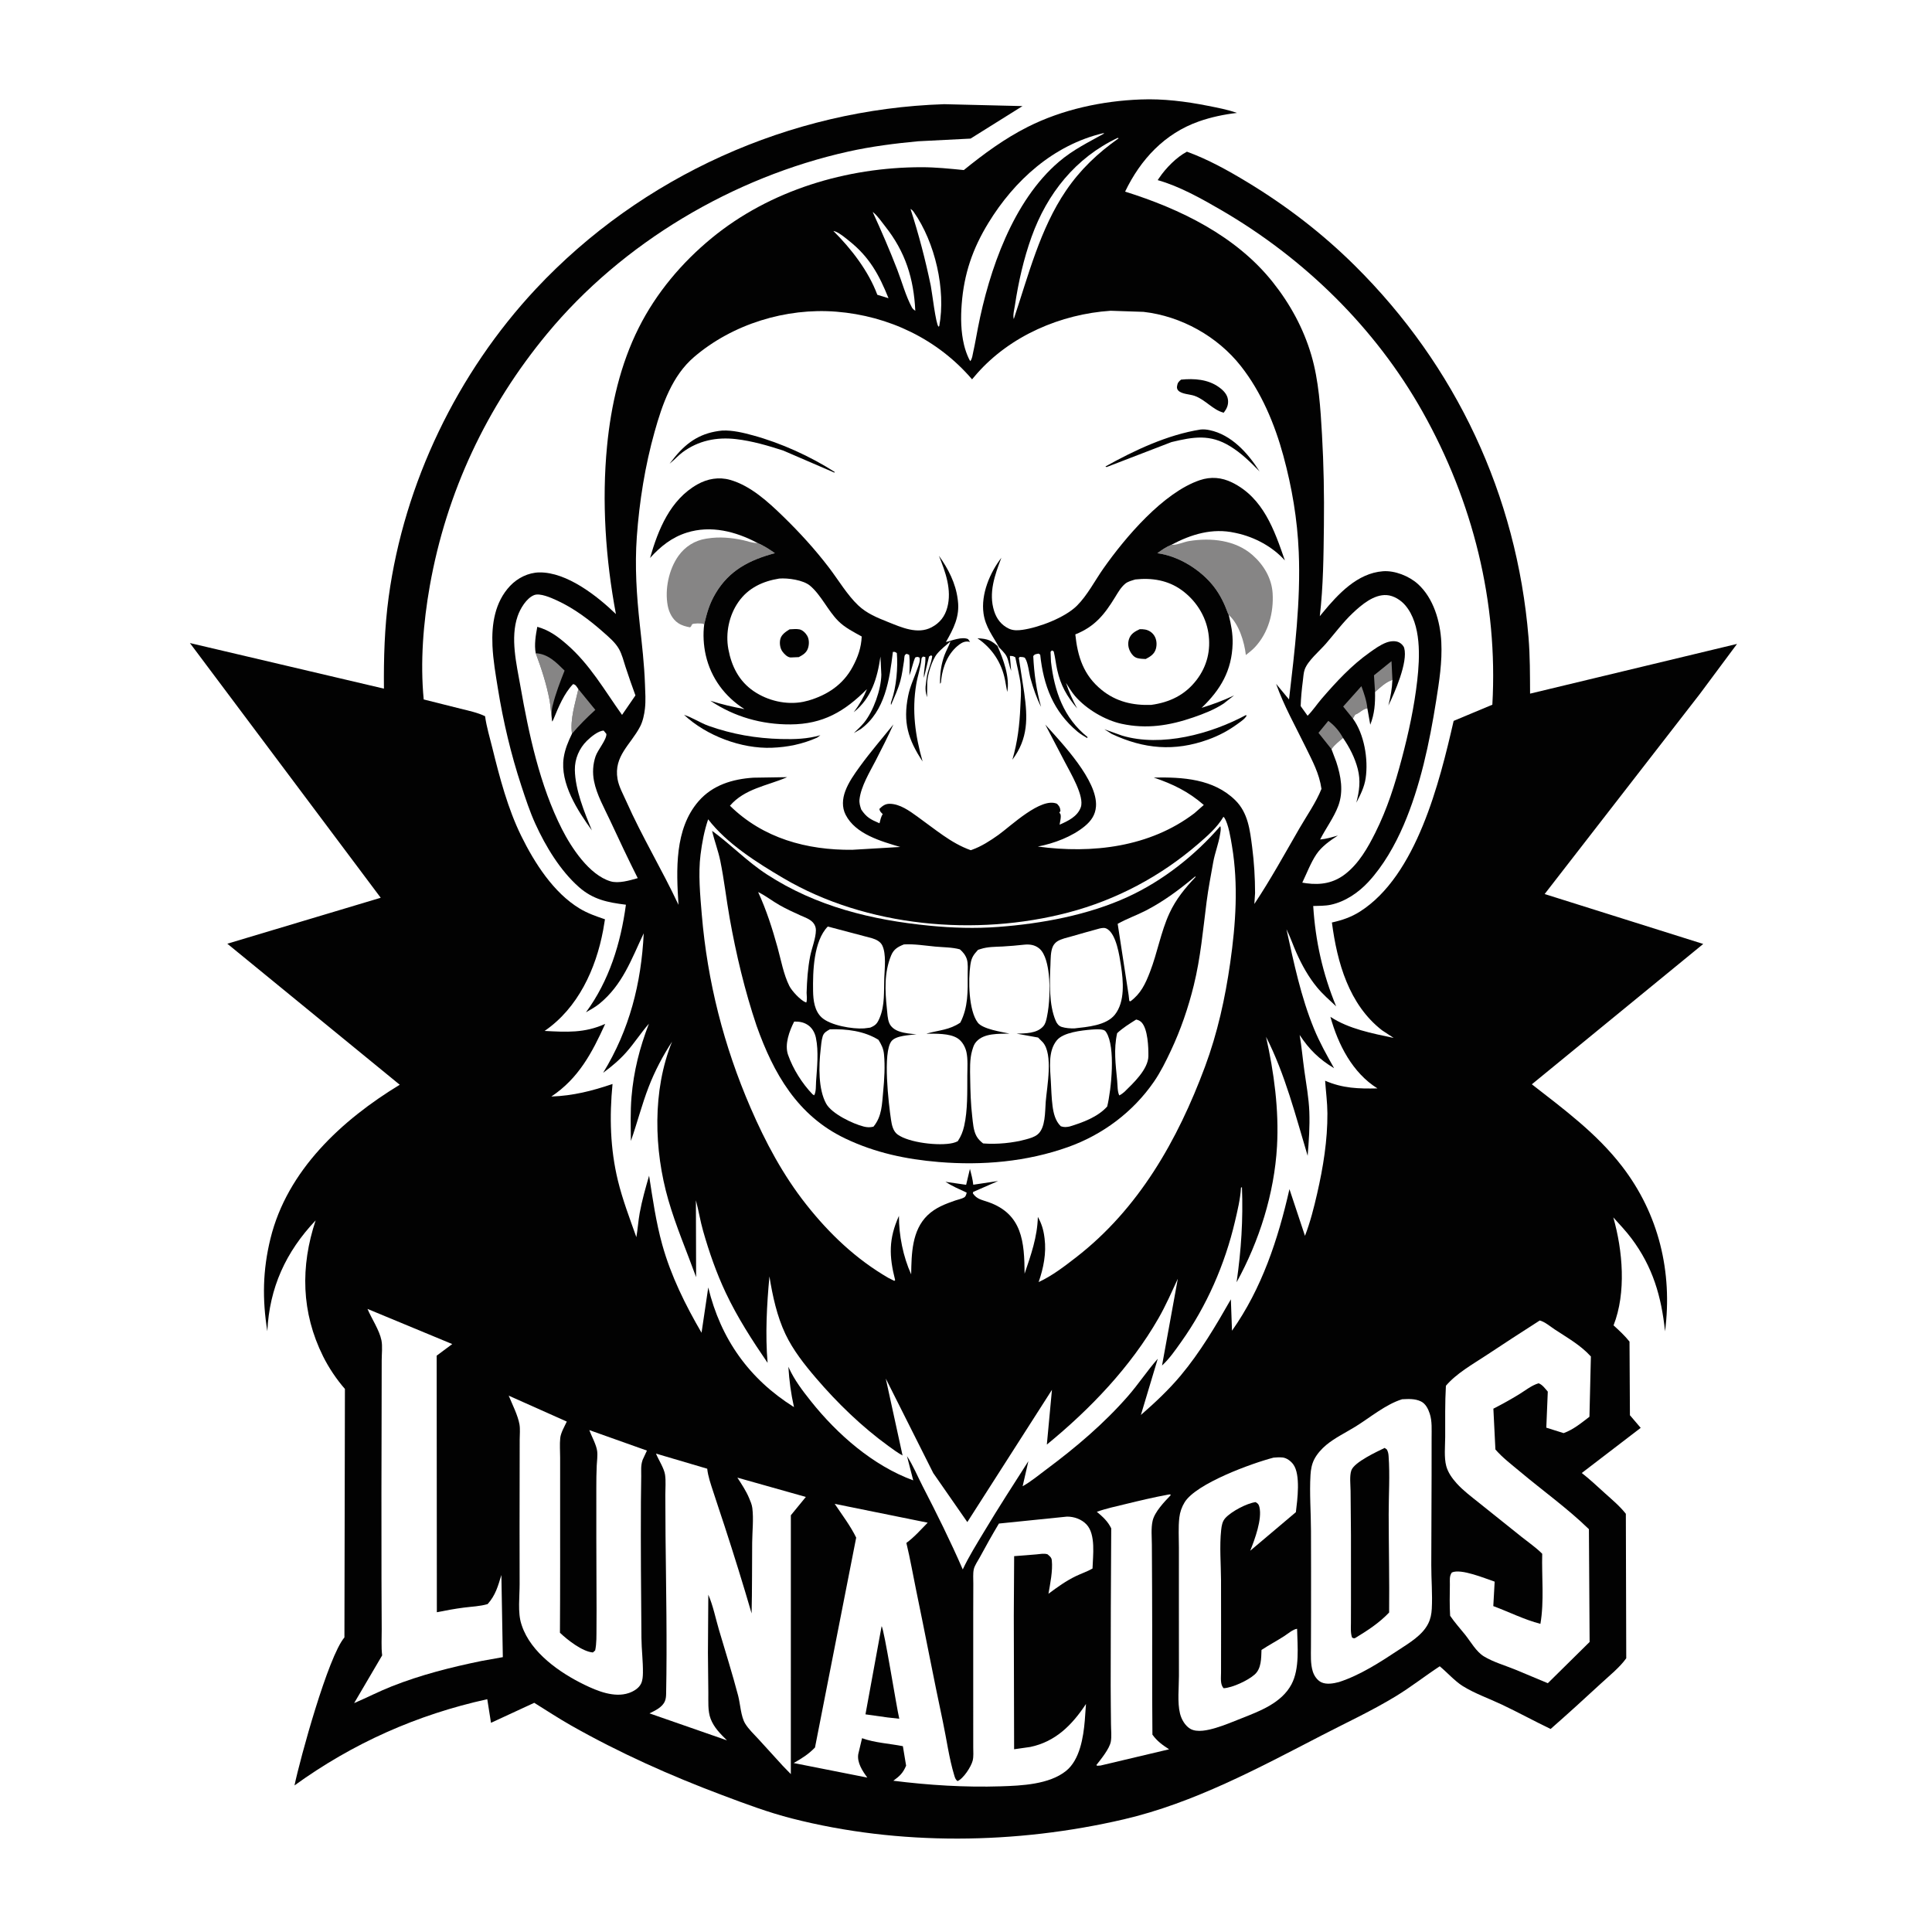 <svg version="1.1" xmlns="http://www.w3.org/2000/svg" style="display: block;" viewBox="0 0 2048 2048" width="1024" height="1024">
<path transform="translate(0,0)" fill="rgb(255,255,255)" d="M 0 0 L 2048 0 L 2048 2048 L 0 2048 L 0 0 z"/>
<path transform="translate(0,0)" fill="rgb(2,2,2)" d="M 1209.14 105.439 C 1232.86 104.497 1257.12 107.51 1280.33 112.141 C 1290.63 114.198 1301.29 116.151 1311.19 119.698 C 1297.71 121.249 1283.81 124.167 1270.97 128.674 C 1234.57 141.462 1209.05 168.978 1192.66 203.126 C 1251.01 221.39 1310.08 249.998 1349.02 298.866 C 1367.52 322.084 1381.73 348.033 1390.1 376.585 C 1397.99 403.49 1399.77 432.633 1401.36 460.5 C 1403.18 492.496 1403.79 524.454 1403.4 556.5 C 1403.02 588.745 1402.78 621.127 1399.04 653.19 L 1402.23 649.318 C 1418.45 629.706 1438.89 607.597 1465.96 605.551 C 1478.57 604.598 1493.68 610.645 1503 619.044 C 1519.65 634.051 1526.77 658.875 1527.85 680.646 C 1528.91 701.783 1525.64 722.259 1522.35 743.049 C 1515.36 787.113 1505.63 833.396 1487.98 874.5 C 1478.8 895.879 1466.41 917.719 1450.53 934.873 C 1440.02 946.234 1425.96 955.81 1410.67 959.076 C 1404.69 960.353 1398.16 960.204 1392.06 960.407 C 1394.42 997.673 1402.09 1032.13 1416.37 1066.76 C 1409.45 1060.29 1402.08 1053.87 1396.06 1046.56 C 1387.05 1035.62 1379.98 1022.85 1374.23 1009.93 C 1370.73 1002.06 1368.01 993.864 1364.2 986.12 L 1363.7 985.109 C 1371.6 1020.78 1378.93 1056.52 1392.88 1090.48 C 1398.86 1105.06 1406.49 1118.62 1414.19 1132.33 C 1398.43 1122.91 1387.7 1112.37 1377.67 1097.1 C 1379.82 1109.65 1380.91 1122.45 1382.68 1135.07 C 1384.7 1149.42 1387.39 1164 1387.94 1178.49 C 1388.53 1194.13 1387.45 1209.59 1386.16 1225.17 C 1373.45 1182.89 1362.26 1138.61 1342.05 1099.04 C 1350.52 1136.75 1355.87 1176.47 1353.68 1215.19 C 1350.85 1265.08 1334.89 1315.63 1310.84 1359.27 C 1315.74 1325.01 1317.83 1293.07 1316.52 1258.5 L 1315.5 1258.94 C 1314.83 1270.92 1311.8 1283.33 1309.07 1295 C 1298.48 1340.16 1279.18 1384.44 1252.21 1422.31 C 1245.87 1431.21 1239.87 1440.06 1231.8 1447.52 L 1248.54 1355.49 C 1241.99 1369.65 1235.8 1383.89 1228.03 1397.44 C 1198.4 1449.14 1155.52 1493.81 1109.7 1531.31 L 1115.11 1473.27 L 1025.4 1613.47 L 989.276 1561.49 L 938.961 1461.33 L 956.757 1542.87 C 951.571 1540.07 946.765 1536.46 942 1533.01 C 913.658 1512.48 887.678 1487.34 864.944 1460.75 C 852.78 1446.53 840.659 1431.19 832.596 1414.19 C 823.599 1395.23 818.945 1373.65 815.636 1353.04 C 812.843 1382.93 811.113 1414.74 813.687 1444.7 C 797.44 1420.94 781.745 1396.68 769.428 1370.59 C 759.412 1349.38 751.758 1327.42 745.335 1304.89 C 742.272 1294.14 740.573 1283.14 737.687 1272.36 L 737.914 1353.84 C 728.038 1326.6 716.462 1299.8 708.433 1271.93 C 693.122 1218.79 691.446 1155.92 712.423 1104.18 C 702.532 1119.41 694.139 1135.31 687.588 1152.27 C 680.353 1170.99 675.424 1190.53 668.777 1209.46 C 668.592 1194.02 668.139 1178.08 669.435 1162.71 C 671.736 1135.4 678.061 1110.61 687.881 1085.15 C 679.347 1094.89 672.398 1105.85 663.832 1115.5 C 656.443 1123.82 648.268 1130.61 639.344 1137.22 C 667.33 1091.51 679.767 1042.48 682.386 989.321 C 669.144 1017.17 659.965 1044.04 635.16 1064.19 C 630.911 1067.64 625.844 1070.34 621.131 1073.1 C 645.783 1039.57 657.979 999.943 663.497 959.034 C 644.16 956.636 628.763 953.62 613.71 940.357 C 593.942 922.94 578.398 897.204 567.561 873.419 C 561.632 860.407 557.136 846.662 552.671 833.093 C 541.637 799.559 533.419 764.793 527.801 729.956 C 525.378 714.934 522.715 699.721 522.027 684.5 C 521.002 661.812 524.498 638.284 540.696 621.094 C 548.654 612.649 560.143 606.928 571.788 606.785 C 600.933 606.428 633.145 631.842 652.908 650.934 C 641.951 592.853 637.785 531.448 643.525 472.549 C 647.719 429.523 657.612 386.267 677.101 347.446 C 695.635 310.528 722.748 278.38 754.544 252.265 C 816.25 201.581 897.675 177.253 976.868 177.25 C 991.862 177.249 1006.77 178.807 1021.68 180.273 C 1042.98 163.012 1064.92 146.871 1089.5 134.489 C 1126.17 116.015 1168.31 106.984 1209.14 105.439 z"/>
<path transform="translate(0,0)" fill="rgb(134,133,133)" d="M 1475.05 700.844 L 1476.02 720.69 C 1469.08 722.862 1462.99 728.781 1457.6 733.501 L 1456.47 715.868 L 1475.05 700.844 z"/>
<path transform="translate(0,0)" fill="rgb(134,133,133)" d="M 1408.07 764.131 L 1409.06 764.913 C 1415.15 769.637 1420 775.421 1423.66 782.226 C 1419.32 785.899 1414.68 789.414 1411.42 794.125 L 1397.65 776.858 L 1408.07 764.131 z"/>
<path transform="translate(0,0)" fill="rgb(134,133,133)" d="M 1423.82 748.966 L 1443.13 727.373 C 1445.95 734.996 1448.67 742.795 1449.47 750.921 C 1444.73 751.192 1441.15 756.038 1436.5 757.534 L 1434.09 761.686 L 1423.82 748.966 z"/>
<path transform="translate(0,0)" fill="rgb(134,133,133)" d="M 613.096 730.466 L 631.083 752.516 C 622.122 760.607 614.151 768.637 606.307 777.812 C 604.184 762.019 609.764 745.77 613.096 730.466 z"/>
<path transform="translate(0,0)" fill="rgb(255,255,255)" d="M 883.388 244.807 C 884.682 245.11 884.724 245.072 886.161 245.691 C 891.01 247.78 896.14 252.196 900.28 255.5 C 921.639 272.548 931.873 291.281 941.853 316.113 L 929.993 312.477 C 920.632 287.269 902.267 263.582 883.388 244.807 z"/>
<path transform="translate(0,0)" fill="rgb(134,133,133)" d="M 567.899 692.456 C 580.985 693.183 589.506 702.03 598.48 710.861 C 593.752 722.885 589.066 734.945 585.95 747.5 L 585.639 748.62 C 584.566 752.617 584.888 757.089 584.898 761.203 C 583.855 754.969 583.776 748.675 582.587 742.391 C 579.309 725.057 574.047 708.933 567.899 692.456 z"/>
<path transform="translate(0,0)" fill="rgb(255,255,255)" d="M 925.115 224.75 L 925.924 225.286 C 930.565 229.215 934.555 235.178 938.346 239.966 C 959.791 267.05 968.631 295.292 970.252 329.499 C 968.757 328.413 967.517 327.494 966.622 325.832 C 960.154 313.819 956.11 298.739 951.175 285.973 C 943.142 265.192 934.385 245.01 925.115 224.75 z"/>
<path transform="translate(0,0)" fill="rgb(255,255,255)" d="M 965.182 221.483 C 966.75 222.389 967.652 223.335 968.673 224.792 C 991.248 257.03 1002.83 307.026 995.652 345.687 L 994.881 346.286 C 991.896 343.436 988.009 309.316 986.67 302.875 C 980.9 275.114 973.927 248.443 965.182 221.483 z"/>
<path transform="translate(0,0)" fill="rgb(255,255,255)" d="M 1184.86 146.111 L 1185.77 146.634 C 1163.68 162.277 1145.25 179.639 1129.95 202.163 C 1102.45 242.646 1090.06 292.139 1074.74 337.924 L 1074.56 337.945 C 1073.56 333.904 1075.27 327.503 1075.91 323.312 C 1079.63 298.83 1085.13 274.386 1093.52 251.043 C 1110.02 205.153 1140.13 167.267 1184.86 146.111 z"/>
<path transform="translate(0,0)" fill="rgb(255,255,255)" d="M 1169.25 141.222 L 1170.65 141.395 C 1153.52 151.002 1137.72 158.505 1122.5 171.49 C 1073.81 213.037 1048.57 286.333 1036.66 347.5 C 1034.99 356.088 1033.54 364.714 1031.63 373.256 C 1030.96 376.289 1030.6 380.459 1028.5 382.848 L 1027.01 380.152 C 1024.84 375.6 1023.13 370.602 1021.94 365.695 C 1018.55 351.668 1018.33 336.716 1019.44 322.375 C 1021.92 290.204 1030.93 263.768 1047.79 236.217 C 1075.42 191.088 1116.67 153.795 1169.25 141.222 z"/>
<path transform="translate(0,0)" fill="rgb(255,255,255)" d="M 676.027 930.865 C 667.54 933.285 655.692 936.821 647.059 934.206 C 624.495 927.373 605.675 898.586 595.619 878.752 C 572.217 832.595 560.586 778.173 551.678 727.5 C 547.562 704.089 540.713 676.286 548.738 653.094 C 551.472 645.192 558.04 634.057 566.219 630.827 C 572.415 628.38 584.272 633.697 590.192 636.41 C 608.495 644.799 624.949 657.195 639.949 670.492 C 645.773 675.654 652.268 681.113 656.146 687.972 C 659.367 693.667 661.043 700.683 663.065 706.876 C 666.388 717.05 669.905 727.113 673.59 737.162 L 659.391 757.814 C 640.617 731.515 625.431 704.397 600.64 682.882 C 590.884 674.414 582.096 668.018 569.552 664.441 C 567.882 673.28 566.177 683.554 567.899 692.456 C 574.047 708.933 579.309 725.057 582.587 742.391 C 583.776 748.675 583.855 754.969 584.898 761.203 L 585.258 764.926 C 586.402 763.21 586.15 763.791 586.808 762.195 C 591.941 749.747 597.953 734.942 607.5 725.193 C 610.491 725.68 611.334 728.109 613.096 730.466 C 609.764 745.77 604.184 762.019 606.307 777.812 C 602.313 786.057 598.897 794.152 597.531 803.271 C 593.492 830.243 612.247 859.379 627.43 880.228 C 619.469 861.051 609.696 837.141 609.377 816.102 C 609.201 804.498 613.932 793.353 622.151 785.25 C 626.164 781.294 634.362 774.5 639.933 774.5 L 642.789 778 C 643.185 783.997 633.688 794.826 631.347 801.706 C 628.439 810.255 627.95 819.191 629.7 828.063 C 632.55 842.505 640.53 856.466 646.735 869.769 C 656.297 890.271 665.844 910.659 676.027 930.865 z"/>
<path transform="translate(0,0)" fill="rgb(255,255,255)" d="M 1378.76 748.48 C 1379.06 739.379 1379.93 730.455 1381.11 721.435 C 1381.61 717.629 1381.77 713.109 1383.1 709.5 C 1386.53 700.218 1398.85 690.01 1405.5 682.34 C 1414.86 671.549 1423.54 659.725 1433.94 649.907 C 1443.26 641.111 1456.31 629.98 1469.91 630.831 C 1477.4 631.3 1485 636.142 1489.75 641.763 C 1506.84 662.014 1505.1 696.768 1502.34 721.321 C 1499.22 749.073 1493.1 777.307 1485.93 804.268 C 1478.59 831.829 1470.68 857.09 1457.93 882.639 C 1449.96 898.601 1440.55 915.141 1426.29 926.313 C 1413.82 936.082 1400.38 938.343 1384.87 936.323 L 1380.47 935.629 C 1385.1 926.019 1389.49 914.398 1395.43 905.582 C 1401.03 897.26 1409.95 891.022 1418.24 885.674 C 1412 887.443 1405.89 889.357 1399.4 889.899 C 1405.35 878.133 1414.06 866.54 1418.62 854.275 C 1424.38 838.806 1421.45 822.731 1416.48 807.536 L 1411.42 794.125 C 1414.68 789.414 1419.32 785.899 1423.66 782.226 C 1430.51 792.135 1436.26 803.323 1439.25 815 C 1442.49 827.607 1440.96 838.416 1437.77 850.866 C 1442.16 842.463 1446.29 834.31 1447.67 824.81 C 1450.6 804.808 1446.16 778.135 1434.09 761.686 L 1436.5 757.534 C 1441.15 756.038 1444.73 751.192 1449.47 750.921 L 1452.53 768.243 C 1457.11 756.824 1457.85 745.688 1457.6 733.501 C 1462.99 728.781 1469.08 722.862 1476.02 720.69 C 1475.64 730.007 1474.02 738.859 1471.74 747.886 C 1478.29 734.575 1492.7 701.806 1488.51 686.904 C 1487.82 684.47 1485.35 682.114 1483.13 680.978 C 1479.12 678.92 1473.6 679.623 1469.54 681.145 C 1463.1 683.562 1457.3 687.844 1451.72 691.795 C 1432.53 705.399 1416.52 722.73 1401.2 740.459 C 1396.03 746.431 1391.7 753.158 1386.1 758.72 L 1378.76 748.48 z"/>
<path transform="translate(0,0)" fill="rgb(255,255,255)" d="M 1296.9 865.827 L 1297.87 866.832 C 1302.33 873.756 1304.6 888.739 1305.97 896.915 C 1312.83 937.836 1309.93 979.642 1304.09 1020.5 C 1298.7 1058.25 1290.64 1094.97 1277.33 1130.77 C 1248.43 1208.49 1207.09 1281.45 1140.53 1332.96 C 1128.26 1342.46 1115.17 1352.53 1101 1359.05 C 1106.09 1344.52 1109.32 1328.33 1107.3 1312.87 L 1107.05 1311 C 1106.07 1303.42 1103.96 1296.64 1100.17 1289.97 C 1099.64 1311.19 1092.87 1330.28 1086.12 1350.15 C 1085.88 1316.64 1083.82 1286.92 1047.59 1274.23 C 1040.88 1271.87 1035.42 1271.26 1031.27 1265 L 1031.6 1263.5 L 1058.1 1251.91 L 1031.7 1255.86 C 1031.1 1250.13 1029.58 1244.63 1028.17 1239.05 L 1024.14 1255.94 L 1002.21 1252.76 C 1009.36 1257.39 1016.99 1260.66 1024.7 1264.22 C 1024.35 1266.02 1023.81 1268.21 1022.11 1269.28 C 1019.85 1270.7 1015.4 1271.62 1012.78 1272.52 C 1002.08 1276.2 991.678 1280.16 983.364 1288.13 C 966.524 1304.28 966.239 1329.27 965.879 1350.9 C 957.343 1332.04 952.835 1309.46 952.911 1288.87 C 941.937 1313.28 942.346 1331.39 948.893 1357 L 948 1357.78 L 941.563 1354.54 C 907.328 1334.66 879.221 1307.9 854.756 1276.96 C 829.989 1245.63 811.459 1210.87 795.631 1174.31 C 767.318 1108.91 749.879 1040.54 743.927 969.55 C 742.218 949.163 740.029 926.265 742.609 905.894 C 744.237 893.037 746.514 880.787 750.673 868.485 C 770.515 894.354 802.624 914.542 830.5 930.951 C 918.505 982.756 1034.57 992.994 1132.46 967.29 C 1183.48 953.894 1230.35 928.95 1270.22 894.483 C 1279.88 886.137 1290.44 876.951 1296.9 865.827 z"/>
<path transform="translate(0,0)" fill="rgb(2,2,2)" d="M 1293.56 875.748 C 1294.52 878.395 1293.78 881.405 1293.37 884.133 C 1291.81 894.384 1287.86 903.864 1286.06 914 C 1283.57 927.994 1280.83 942.064 1279.02 956.156 C 1275.22 985.821 1272.67 1015.21 1265.49 1044.37 C 1259.61 1068.28 1251.64 1091.5 1241.16 1113.8 C 1235.86 1125.05 1230.27 1136.44 1223.19 1146.69 C 1201.05 1178.8 1168.85 1202.86 1132.16 1215.93 C 1088.37 1231.53 1041.33 1235.62 995.216 1231.79 C 960.378 1228.89 927.789 1222.02 896.018 1206.87 C 845.435 1182.75 819.974 1138.04 801.958 1087.23 C 789.582 1050.56 780.227 1011.24 773.456 973.131 C 769.883 953.021 767.641 932.624 763.559 912.621 C 761.339 901.745 757.312 891.521 754.858 880.715 C 774.881 895.329 791.923 913.261 812.94 926.925 C 865.194 960.899 924.273 975.33 985.5 981.294 C 1009.75 983.656 1033.72 984.385 1058.05 982.576 C 1104.05 979.158 1153.46 970.057 1195.52 950.732 C 1232.74 933.636 1266.91 906.65 1293.56 875.748 z"/>
<path transform="translate(0,0)" fill="rgb(255,255,255)" d="M 841.853 1082.91 C 847.083 1082.84 851.375 1083.41 855.897 1086.23 C 860.793 1089.29 863.71 1094.5 864.884 1100.04 C 867.976 1114.64 866.084 1131.68 865.067 1146.49 C 864.776 1150.73 865.254 1157.5 863 1161.08 L 861.305 1159.97 C 850.288 1148.53 840.648 1133.21 835.372 1118.19 C 831.479 1107.12 836.759 1092.89 841.853 1082.91 z"/>
<path transform="translate(0,0)" fill="rgb(255,255,255)" d="M 1204.36 1080.77 C 1206.56 1081.12 1208.73 1082.26 1210.26 1083.93 C 1216.74 1091.02 1217.48 1110.26 1217.34 1119.54 C 1217.12 1133.54 1201.16 1148.41 1191.83 1157.52 C 1190.08 1158.99 1188.55 1160.16 1186.5 1161.18 C 1184.47 1157.34 1184.68 1150.18 1184.27 1145.78 C 1182.65 1128.4 1180.38 1112.46 1184.22 1095.22 C 1190.33 1089.48 1197.33 1085.25 1204.36 1080.77 z"/>
<path transform="translate(0,0)" fill="rgb(255,255,255)" d="M 803.65 945.629 C 811.514 949.398 818.777 955.214 826.428 959.523 C 833.529 963.522 840.945 966.991 848.378 970.316 C 852.911 972.344 858.446 974.153 861.825 977.955 C 863.804 980.183 864.906 983.011 864.887 986 C 864.829 994.7 860.519 1004.97 858.803 1013.64 C 856.296 1026.31 855.416 1039.49 855.037 1052.37 C 855.162 1055.6 855.759 1059.61 854.725 1062.66 L 853.835 1062.41 C 848.488 1060.26 839.383 1050.46 836.726 1045.16 C 830.616 1032.97 827.893 1017.59 824.274 1004.49 C 818.662 984.188 812.471 964.793 803.65 945.629 z"/>
<path transform="translate(0,0)" fill="rgb(255,255,255)" d="M 1266.86 929.115 L 1267.48 929.518 C 1256.18 941.444 1246.55 953.116 1239.63 968.128 C 1230.59 987.729 1226.87 1010.03 1219.02 1030.31 C 1214.2 1042.79 1209.41 1053.23 1198.3 1061.45 L 1197.1 1061 L 1196.39 1054.76 L 1184.79 979.291 C 1194.43 973.86 1204.93 970.254 1214.76 965.173 C 1233.7 955.376 1250.57 942.769 1266.86 929.115 z"/>
<path transform="translate(0,0)" fill="rgb(255,255,255)" d="M 1156.81 1091.42 C 1160.68 1091.19 1165.76 1090.68 1169.5 1091.78 C 1171.15 1092.26 1171.8 1092.95 1172.69 1094.34 C 1182.72 1109.98 1178.06 1154.88 1173.67 1172.94 C 1163.71 1184.08 1147.73 1189.92 1133.75 1194.16 C 1130.11 1194.86 1128.05 1195.05 1124.5 1193.88 C 1118.68 1188.27 1116.75 1180.11 1115.73 1172.31 C 1114.63 1163.74 1114.41 1154.89 1113.93 1146.26 C 1113.15 1132.31 1110.7 1114.36 1120.32 1102.72 C 1127.25 1094.32 1146.5 1092.32 1156.81 1091.42 z"/>
<path transform="translate(0,0)" fill="rgb(255,255,255)" d="M 879.728 1091.12 C 897.343 1090.59 915.898 1092.78 931.197 1102.24 C 934.31 1107.19 936.465 1111.5 937.056 1117.39 C 938.342 1130.2 937.418 1144.19 936.204 1157 C 934.93 1170.45 934.951 1183.46 925.884 1194.33 C 922.165 1195.15 919.481 1195.15 915.722 1194.22 C 904.027 1191.33 881.655 1180.57 875.787 1169.95 C 867.32 1154.62 867.917 1129.98 869.861 1113 C 870.405 1108.25 870.683 1103.07 872.096 1098.5 C 873.315 1094.56 876.329 1093.03 879.728 1091.12 z"/>
<path transform="translate(0,0)" fill="rgb(255,255,255)" d="M 1165.81 984.188 C 1168.87 983.586 1171.18 983.097 1174 984.936 C 1183.5 991.128 1186.65 1013.05 1188.28 1023.66 C 1190.77 1039.85 1192.71 1061.72 1181.88 1075.5 C 1172.76 1087.1 1152.5 1088.6 1138.81 1090.16 C 1134.37 1090.2 1129.77 1089.9 1125.5 1088.6 C 1122.29 1087.62 1120.36 1085.03 1119.1 1082.08 C 1111.82 1065.12 1112.66 1041.21 1113.5 1023.22 C 1113.79 1016.99 1113.47 1008.74 1116.21 1003 C 1117.11 1001.1 1118.98 999.013 1120.76 997.881 C 1125.1 995.114 1131.46 993.888 1136.42 992.445 C 1146.19 989.605 1156 986.874 1165.81 984.188 z"/>
<path transform="translate(0,0)" fill="rgb(255,255,255)" d="M 877.499 982.154 L 924.376 994.559 C 928.667 995.88 933.224 998.001 935.269 1002.26 C 939.607 1011.31 937.761 1026.66 937.385 1036.5 C 936.839 1050.82 938.141 1065.48 932.441 1079.02 C 929.99 1084.84 928.333 1086.9 922.442 1089.33 L 916 1090.14 C 903.739 1091.03 880.333 1087.01 871.118 1078.66 C 863.393 1071.65 862.057 1060.34 861.899 1050.53 C 861.567 1029.89 862.369 997.715 877.499 982.154 z"/>
<path transform="translate(0,0)" fill="rgb(255,255,255)" d="M 1085.55 1001.41 C 1091.41 1000.81 1096.77 1001.51 1101.49 1005.28 C 1108.46 1010.86 1110.8 1024.35 1111.73 1032.79 C 1113.26 1046.56 1112.62 1064.6 1109.77 1078.1 C 1109.01 1081.65 1108.29 1085.27 1105.79 1088.05 C 1098.95 1095.64 1086.93 1095.39 1077.62 1095.71 L 1100.42 1099.83 L 1105.45 1104.89 C 1116.62 1117.75 1109.8 1151.85 1108.51 1167.93 C 1107.69 1178.07 1108.48 1195.72 1099.8 1202.63 C 1096.33 1205.39 1091.95 1206.59 1087.75 1207.75 C 1073.71 1211.65 1056.57 1213.25 1042.14 1212.08 C 1039.28 1209.79 1036.86 1207.53 1035.08 1204.27 C 1031.76 1198.16 1031.4 1190.29 1030.59 1183.5 C 1029.02 1170.23 1028.66 1156.88 1028.44 1143.53 C 1028.29 1134.1 1027.8 1122.79 1030.49 1113.71 L 1031.01 1112 C 1031.94 1108.92 1032.8 1106.58 1035 1104.15 C 1043.35 1094.93 1058.69 1096.02 1070.14 1095.65 C 1061.8 1093.88 1041.73 1090.89 1036.5 1084.03 C 1026.74 1071.22 1026.26 1038.71 1028.6 1023.03 L 1028.86 1021.5 C 1029.92 1014.92 1032.21 1011.78 1036.73 1006.9 L 1037.76 1006.54 L 1039.5 1006 C 1047.09 1003.54 1054.81 1003.71 1062.72 1003.33 C 1070.36 1002.95 1077.94 1002.21 1085.55 1001.41 z"/>
<path transform="translate(0,0)" fill="rgb(255,255,255)" d="M 958.203 1001.12 C 969.217 1000.49 980.504 1002.41 991.468 1003.43 C 1000.03 1004.22 1009.19 1004.08 1017.5 1006.35 C 1020.82 1009.19 1023.52 1012.54 1024.89 1016.77 C 1026.39 1021.41 1025.76 1028.03 1025.79 1032.9 C 1025.93 1050.56 1026.32 1067.97 1017.95 1084.04 C 1006.41 1091.82 995.821 1091.93 983.076 1095.42 L 981.976 1095.73 C 991.873 1095.86 1006.27 1095.16 1014.89 1100.53 C 1019.83 1103.6 1023.19 1109.57 1024.44 1115.13 C 1026.15 1122.77 1025.43 1132.52 1025.39 1140.34 C 1025.31 1157.48 1025.85 1176.86 1022.05 1193.63 C 1020.66 1199.74 1018.71 1204.53 1015.25 1209.76 C 1013.55 1210.59 1011.85 1211.23 1010 1211.66 C 995.561 1215.04 963.494 1211.38 951.5 1202.64 C 946.63 1199.09 945.337 1192.47 944.5 1186.88 C 942.025 1170.35 935.543 1115.49 945.012 1103.66 C 949.867 1097.59 964.129 1097.41 971.514 1096.34 C 965.394 1095.91 959.096 1095.35 953.258 1093.36 C 948.777 1091.83 944.464 1088.95 942.615 1084.4 C 940.785 1079.91 940.641 1074.02 940.131 1069.21 C 938.111 1050.11 937.194 1030.97 944.627 1012.86 C 947.389 1006.13 951.816 1003.66 958.203 1001.12 z"/>
<path transform="translate(0,0)" fill="rgb(255,255,255)" d="M 1177.3 329.417 L 1212.18 330.587 C 1252.18 335.103 1290.65 356.624 1315.43 388.142 C 1337.12 415.721 1351.3 449.603 1360.45 483.271 C 1369.55 516.791 1375.26 550.442 1376.72 585.182 C 1378.91 637.257 1372.4 689.785 1366.42 741.454 L 1352.74 724.932 C 1360.91 748.074 1373.39 770.158 1384.16 792.216 C 1391.31 806.871 1398.48 819.862 1400.81 836.273 C 1395.05 850.699 1385.19 864.696 1377.39 878.189 C 1361.9 904.981 1346.82 932.485 1329.67 958.247 L 1330.43 946.661 C 1330.43 930.526 1329.4 913.97 1327.34 897.98 C 1325.02 879.971 1323 861.559 1309.38 848.197 C 1286.24 825.501 1253.52 823.666 1223.05 824.236 C 1243.27 831.132 1259.75 839.054 1276.07 853.299 L 1266.07 862.1 C 1218.77 898.085 1157.69 905.154 1100.12 897.383 C 1117.09 894.158 1136.55 886.901 1149.97 875.743 C 1156.72 870.133 1161.12 863.785 1161.78 854.901 C 1163.83 827.483 1125.62 787.694 1108.02 768.034 L 1128.91 807.981 C 1134.5 818.881 1149.83 844.088 1145.68 855.76 C 1142.16 865.619 1132.1 870.288 1123.23 874.206 C 1123.58 871.262 1125.29 865.297 1124 862.77 L 1122.97 861.5 L 1124.14 859.5 C 1123.54 855.345 1123.15 855.033 1120.5 852.047 C 1103.6 844.573 1071.36 875.785 1058.37 885.019 C 1049.62 891.233 1040.45 897.194 1030.3 900.812 L 1029.05 901.247 C 1018.57 897.536 1008.97 891.91 999.855 885.592 C 990.573 879.156 981.616 872.232 972.459 865.617 C 964.062 859.551 953.938 852.189 943.156 852.054 C 938.37 851.994 935.432 854.295 932.166 857.5 C 932.559 859.408 933.064 860.291 934.402 861.656 L 935.751 863 C 933.803 865.789 933.179 869.432 932.316 872.695 L 931.539 872.37 C 922.839 868.633 918.464 866.367 912.988 858.187 C 911.772 854.772 910.7 851.171 911.098 847.5 C 912.609 833.585 921.968 818.429 928.264 806.208 C 934.789 793.541 941.173 780.896 947.069 767.918 C 935.231 782.614 922.842 796.904 911.747 812.183 C 905.789 820.388 899.54 829.107 896.001 838.692 C 892.976 846.885 892.347 855.755 896.426 863.734 C 906.922 884.263 933.916 891.766 954.271 897.825 L 903.416 900.823 C 855.293 901.287 808.955 888.683 773.782 854.106 C 789.183 836.16 812.768 833.018 833.227 824.341 L 834.416 823.824 L 798.502 824.38 C 776.469 825.844 755.435 832.173 740.532 849.302 C 714.845 878.826 716.911 922.498 719.233 959.165 C 701.909 922.118 680.565 886.989 663.956 849.562 C 660.642 842.095 655.978 833.829 654.601 825.731 C 650.475 801.461 668.43 789.486 678.486 770.299 C 681.443 764.656 682.935 757.524 683.658 751.222 C 684.636 742.714 684.008 733.826 683.705 725.283 C 682.955 704.14 680.526 683.317 678.233 662.304 C 674.839 631.196 672.797 600.28 675.049 569 C 677.739 531.628 683.803 493.646 693.937 457.586 C 702.019 428.827 712.407 398.408 735.749 378.428 C 776.533 343.521 833.22 326.14 886.562 330.4 C 942.264 334.847 994.035 359.597 1030.43 402.116 L 1035.54 396.127 C 1071 355.851 1124.45 332.958 1177.3 329.417 z"/>
<path transform="translate(0,0)" fill="rgb(2,2,2)" d="M 1272.63 455.315 C 1275.83 454.974 1278.85 455.275 1282 455.919 C 1305.46 460.715 1322.95 480.478 1335.22 499.747 C 1325.34 489.723 1316.03 480.432 1303.94 473.025 C 1282.58 459.942 1265.03 463.055 1241.85 468.618 L 1173 495.125 L 1171.77 494.5 C 1202.71 477.287 1237.44 460.902 1272.63 455.315 z"/>
<path transform="translate(0,0)" fill="rgb(2,2,2)" d="M 765.73 456.396 C 776.737 455.956 787.89 458.688 798.433 461.575 C 827.95 469.656 859.047 483.732 884.841 500.318 L 884.5 501.019 L 830.244 477.599 C 814.035 472.357 797.219 467.445 780.237 465.478 C 759.706 463.099 740.293 466.995 723.553 479.418 C 718.949 482.834 715.12 487.264 710.61 490.856 L 709.831 491.469 L 715.437 484.368 C 729.211 467.674 743.905 458.483 765.73 456.396 z"/>
<path transform="translate(0,0)" fill="rgb(2,2,2)" d="M 1320.74 758.01 L 1321.47 758.624 C 1319.58 762.135 1315.43 764.761 1312.23 767.113 C 1302.23 774.462 1292.15 779.835 1280.49 784.038 C 1244.9 796.861 1212.48 793.962 1178.47 778.005 L 1170.68 773.065 L 1189.36 779.759 C 1231.23 792.279 1283.46 778.017 1320.74 758.01 z"/>
<path transform="translate(0,0)" fill="rgb(2,2,2)" d="M 725.146 757.783 C 733.942 760.554 742.335 766.323 751.292 769.5 C 776.28 778.363 801.44 782.705 827.889 783.387 C 842.166 783.755 855.835 783.39 869.662 779.364 L 866.164 781.934 C 850.757 788.763 835.078 792.011 818.252 792.654 C 785.834 793.891 748.791 779.895 725.146 757.783 z"/>
<path transform="translate(0,0)" fill="rgb(2,2,2)" d="M 1252.02 402.419 C 1265.84 401.068 1280.34 401.99 1292.01 410.324 C 1296.64 413.638 1301.05 417.946 1301.72 423.875 C 1302.34 429.293 1300.43 433.31 1297.21 437.486 C 1285.66 434.633 1277.87 423.655 1266.15 419.572 C 1261.17 417.834 1252.91 417.886 1249.1 414.076 C 1247.85 412.83 1247.44 411.264 1247.69 409.5 C 1248.21 405.948 1249.3 404.518 1252.02 402.419 z"/>
<path transform="translate(0,0)" fill="rgb(134,133,133)" d="M 746.488 661.798 L 744.784 661.121 C 743.126 660.767 734.721 660.659 733.781 661.746 C 732.544 663.178 733.434 663.545 731.5 665.006 C 727.029 664.206 722.744 663.053 718.906 660.515 C 712.764 656.454 709.147 649.119 707.814 642.058 C 704.551 624.774 708.967 603.51 719.25 589.166 C 726.249 579.403 736.453 572.947 748.301 571.053 L 750 570.799 C 762.543 568.798 775.385 569.935 787.741 572.61 C 792.133 573.561 796.781 575.433 801.277 575.544 L 802.968 575.547 C 809.406 578.282 815.723 582.361 821.436 586.386 C 794.605 593.517 772.862 604.574 758.349 629.344 C 751.901 640.348 749.375 649.652 746.488 661.798 z"/>
<path transform="translate(0,0)" fill="rgb(134,133,133)" d="M 1241.75 577.487 L 1243.39 577.514 C 1248.89 577.447 1255.09 574.411 1260.7 573.504 C 1283.67 569.785 1309.63 572.461 1327.67 588.336 C 1339.54 598.779 1348.07 612.912 1349.04 629 C 1350.26 649.492 1344.58 670.683 1330.33 685.991 C 1327.44 689.099 1323.98 691.738 1320.66 694.371 C 1319.11 680.605 1313.38 661.478 1302.54 651.954 L 1301.66 650.128 C 1297.99 639.991 1293.48 630.576 1286.85 622.005 C 1273 604.08 1249.49 589.385 1226.84 586.419 C 1231.52 583.003 1236.34 579.615 1241.75 577.487 z"/>
<path transform="translate(0,0)" fill="rgb(2,2,2)" d="M 689.078 591.458 C 697.708 561.365 710.426 529.746 739.265 513.475 C 749.915 507.466 762.037 505.318 773.932 508.687 C 795.59 514.822 814.331 532.061 830.067 547.352 C 847.595 564.384 864.06 582.433 878.889 601.886 C 888.683 614.734 898.124 630.714 909.755 641.721 C 918.842 650.321 929.903 654.795 941.366 659.365 C 955.517 665.007 972.609 672.83 987.5 664.972 C 996.299 660.329 1001.61 653.486 1004.16 644 C 1009.18 625.388 1002.22 606.132 995.263 589.129 C 1005.09 602.69 1013.05 618.214 1015.17 635 L 1015.4 636.744 C 1017.52 653.611 1010.76 666.481 1002.69 680.623 C 1009.34 678.924 1019.77 674.625 1026.23 677.5 L 1028.33 680.5 L 1026.88 680.2 C 1023.16 679.59 1019.95 680.986 1017 683.17 C 1005.16 691.943 999.272 706.422 997.693 720.76 L 997.465 723.5 L 996.473 724.877 C 996.343 714.475 997.546 704.336 1001.18 694.543 C 1003.02 689.559 1005.87 684.937 1007.53 679.92 C 1002.78 684.075 997.306 688.286 993.285 693.161 C 988.042 699.515 983.441 714.703 982.931 722.691 L 982.707 739.029 L 982.405 738.048 C 980.045 730.102 981.419 725.862 982.413 718.053 C 983.402 710.279 987.275 703.495 988.178 695.5 L 987 694.668 L 984.816 695.936 L 979.409 718.5 C 978.932 710.853 981.407 704.049 980.9 696.5 L 978.5 695.979 C 977.49 696.936 976.947 697.008 976.816 698.439 C 975.97 707.701 972.791 716.175 971.269 725.25 C 966.503 753.663 970.196 779.815 977.986 807.195 C 962.528 783.797 957.045 765.744 962.68 737.598 C 964.738 727.316 969.215 718.22 972.608 708.396 C 973.796 704.957 975.629 700.735 974.796 697.12 C 972.403 696.087 972.569 696.103 970.12 697.005 C 967.546 703.013 966.425 709.793 964.02 715.99 C 964.077 708.868 964.706 701.189 963.78 694.149 L 961 693.068 C 960.393 693.545 959.597 693.85 959.18 694.5 C 958.607 695.393 958.501 699.188 958.294 700.5 C 957.189 707.482 956.302 714.825 954.453 721.643 C 952.071 730.428 948.054 739.015 944.5 747.383 C 944.163 745.057 944.418 744.726 945.163 742.57 C 950.223 727.918 951.915 707.692 950.681 692.287 C 948.701 691.051 949.03 690.891 946.5 691.057 C 942.929 720.414 938.273 753.787 912.5 772.789 L 905.097 777.082 C 908.766 773.53 912.755 769.95 915.973 765.985 C 925.848 753.822 933.98 731.027 934.253 715.218 L 933.312 696.013 C 929.983 718.926 923.831 739.953 904.976 755.019 C 910.916 746.979 915.225 739.738 919.009 730.49 C 895.258 754.261 872.444 767.682 837.95 767.902 C 807.467 768.096 778.291 759.847 753.033 742.812 C 765.133 746.712 776.65 749.308 789.12 751.682 C 768.314 738.46 753.655 718.716 748.133 694.5 C 745.772 684.148 745.099 672.292 746.488 661.798 C 749.375 649.652 751.901 640.348 758.349 629.344 C 772.862 604.574 794.605 593.517 821.436 586.386 C 815.723 582.361 809.406 578.282 802.968 575.547 C 779.842 563.341 753.64 556.539 727.965 564.635 C 712.056 569.652 700.161 579.299 689.078 591.458 z"/>
<path transform="translate(0,0)" fill="rgb(255,255,255)" d="M 825.995 613.298 C 835.129 612.537 851.392 614.791 858.597 620.802 C 870.398 630.648 877.521 647.228 888.619 658.317 C 895.727 665.419 904.758 669.861 913.452 674.709 C 912.948 686.515 909.454 696.438 903.883 706.805 C 893.735 725.691 877.234 736.627 857.085 742.591 L 851.5 743.949 C 833.584 747.481 813.933 742.91 798.867 732.623 C 783.358 722.033 775.47 706.264 772.1 688.158 C 768.921 671.08 772.813 652.258 782.828 638 C 793.218 623.208 808.541 616.12 825.995 613.298 z"/>
<path transform="translate(0,0)" fill="rgb(2,2,2)" d="M 837.006 667.115 C 840.265 666.975 844.133 666.514 847.34 667.129 C 850.745 667.783 853.992 671.035 855.669 673.933 C 857.882 677.759 857.873 683.187 856.447 687.292 C 854.768 692.125 851.04 694.278 846.758 696.583 L 838 696.948 C 834.566 696.688 831.281 693.231 829.384 690.626 C 826.791 687.067 826.132 681.543 827.209 677.326 C 828.432 672.537 833.105 669.518 837.006 667.115 z"/>
<path transform="translate(0,0)" fill="rgb(2,2,2)" d="M 1061.5 591.22 C 1054.59 609.394 1047.66 628.419 1053.84 647.809 C 1056.48 656.097 1061.48 662.581 1069.41 666.37 C 1073.92 668.527 1078.98 668.338 1083.8 667.656 C 1101.35 665.177 1128.81 654.735 1141.52 642.152 C 1152.62 631.151 1160.68 615.361 1169.71 602.537 C 1192.92 569.554 1233.09 522.152 1271.83 509.009 C 1283.6 505.018 1295.07 506.057 1306.04 511.444 C 1339.09 527.665 1350.85 561.742 1362.03 594.122 C 1349.08 579.533 1329.8 569.256 1310.8 565.157 L 1309 564.777 C 1285.15 559.493 1262.76 566.372 1241.75 577.487 C 1236.34 579.615 1231.52 583.003 1226.84 586.419 C 1249.49 589.385 1273 604.08 1286.85 622.005 C 1293.48 630.576 1297.99 639.991 1301.66 650.128 L 1302.54 651.954 C 1305.01 662.055 1306.93 671.834 1306.63 682.318 C 1305.81 710.837 1293.87 731.085 1273.77 750.348 C 1285.83 746.585 1296.75 742.604 1308.17 737.161 L 1296.97 745.911 C 1287.24 752.295 1275.87 756.718 1264.93 760.481 C 1239.66 769.17 1215.41 773.04 1188.85 767.244 C 1171.35 763.422 1151.6 751.707 1139.74 738.051 C 1136.04 733.791 1133.02 728.544 1129.95 723.813 C 1133.17 733.615 1136.98 741.924 1141.84 750.982 C 1130.91 738.086 1124.4 726.737 1120.67 710.078 C 1119.22 703.589 1118.59 696.97 1116.99 690.5 L 1115.06 689.438 L 1113.64 691 L 1114.09 701.459 C 1117.65 732.743 1127.59 761.155 1152.83 781.294 L 1152.5 782.405 C 1148.97 780.364 1145.35 778.205 1142.21 775.587 C 1116.51 754.151 1106.12 726.583 1102.67 694 L 1101 692.864 C 1098.25 693.45 1096.97 693.164 1095.29 695.5 C 1096.17 713.709 1098.58 731.798 1103.61 749.354 C 1098.77 739.965 1095.28 729.538 1092.44 719.384 C 1090.74 713.352 1089.92 702.747 1086.7 697.748 C 1085.74 696.254 1082.71 696.531 1081 696.351 L 1080.01 697.5 L 1085.72 734.5 C 1089.5 761.209 1089.93 782.897 1073.16 805.346 C 1078.64 786.576 1080.8 768.608 1081.61 749.133 C 1081.93 741.244 1082.77 733.182 1081.89 725.318 C 1080.8 715.665 1078.04 706.36 1076.3 696.825 C 1073.88 695.347 1073.37 695.366 1070.5 695.341 L 1071.88 711.215 C 1069.96 706.416 1069.32 700.821 1067.31 696.37 C 1065.39 692.097 1060.51 687.837 1057.22 684.489 C 1063.53 698.643 1070.72 717.944 1067.68 733.51 L 1065.34 720.696 C 1061.73 702.38 1051.53 686.98 1036.08 676.579 C 1047.47 677.166 1050.91 678.753 1059.2 686.422 C 1052.45 674.035 1044.64 664.804 1042.58 650.317 C 1039.68 629.889 1049.29 607.166 1061.5 591.22 z"/>
<path transform="translate(0,0)" fill="rgb(255,255,255)" d="M 1203.45 614.26 C 1220.99 612.33 1238 615.019 1252.52 625.488 C 1267.45 636.246 1278.1 652.648 1280.92 670.906 C 1283.71 689.017 1279.66 706.039 1268.51 720.667 C 1256.28 736.714 1239.85 744.565 1220.23 747.226 C 1200.69 747.849 1183.14 743.833 1167.73 731.302 C 1148.62 715.764 1142.35 696.202 1139.88 672.496 C 1160.56 664.251 1170.81 651.415 1182.08 633 C 1185.13 628.005 1188.29 622.436 1192.87 618.687 C 1195.74 616.336 1199.94 615.356 1203.45 614.26 z"/>
<path transform="translate(0,0)" fill="rgb(2,2,2)" d="M 1208.2 666.958 C 1210.12 666.928 1212.02 667.003 1213.92 667.349 C 1217.87 668.069 1221.44 670.436 1223.59 673.847 C 1226.15 677.891 1226.56 683.176 1225.3 687.729 C 1223.75 693.332 1219.38 696.08 1214.51 698.576 C 1211.59 698.425 1208.4 698.395 1205.57 697.594 C 1202.22 696.645 1199.98 694.047 1198.31 691.108 C 1195.88 686.829 1195.27 682.026 1196.84 677.33 C 1198.7 671.785 1203.19 669.268 1208.2 666.958 z"/>
<path transform="translate(0,0)" fill="rgb(2,2,2)" d="M 1000.9 110.442 L 1083.89 112.462 L 1028.82 146.917 L 973.333 149.747 C 948.637 152.049 923.587 155.244 899.353 160.634 C 777.188 187.802 659.786 257.252 579.856 353.882 C 515.769 431.359 473.238 521.844 455.623 620.995 C 448.679 660.083 445.356 701.836 449.141 741.443 C 462.143 744.633 475.114 747.944 488.093 751.226 C 496.883 753.449 505.991 755.261 514.197 759.208 C 515.735 770.494 519.209 781.884 521.94 792.959 C 529.633 824.153 538.281 857.167 552.514 886.099 C 566.554 914.64 586.712 946.349 614.529 963.128 C 623.045 968.266 631.913 971.287 641.288 974.482 L 639.367 986.005 C 631.669 1027.26 612.621 1068.67 577.303 1092.83 C 600.803 1094.06 619.545 1095.24 641.516 1085.38 C 627.606 1116.07 613.212 1143.25 584.437 1162.37 C 607.549 1161.55 627.541 1156.45 649.304 1149.07 C 645.96 1183.52 646.792 1217.73 655.015 1251.5 C 659.963 1271.82 667.592 1291.73 674.563 1311.44 C 676.065 1302.91 676.566 1294.25 678.125 1285.72 C 680.569 1272.33 684.29 1259.33 688.072 1246.27 C 691.845 1270.73 695.396 1295.64 702.038 1319.5 C 711.213 1352.46 726.517 1383.33 743.667 1412.78 L 750.782 1364.75 C 764.027 1419.49 794.201 1461.82 841.653 1491.6 C 838.4 1477.04 836.623 1463.69 835.702 1448.79 L 836.23 1449.96 C 842.221 1463.06 850.701 1474.15 859.622 1485.36 C 887.621 1520.52 925.423 1553.65 968.057 1569.24 L 961.449 1543.53 C 967.9 1553.36 972.709 1565.11 978.118 1575.6 C 993.126 1604.7 1007.51 1633.64 1020.56 1663.68 C 1027.05 1649.82 1035.33 1636.71 1043.19 1623.6 C 1058.31 1598.35 1074.26 1573.67 1090.13 1548.89 L 1084.04 1575.48 C 1092.9 1570.52 1101.24 1563.55 1109.38 1557.48 C 1140.54 1534.26 1170.23 1509.13 1195.83 1479.79 C 1206.9 1467.1 1216.13 1452.97 1227.27 1440.34 L 1209.4 1499.92 C 1224.32 1486.93 1238.94 1473.24 1251.64 1458.05 C 1272.23 1433.43 1288.93 1405.18 1304.77 1377.36 L 1305.97 1410.61 C 1337.61 1365.91 1354.86 1313.59 1366.87 1260.54 L 1383.33 1310.04 C 1389.01 1295.27 1392.75 1280.39 1396.28 1265 C 1402.64 1237.27 1407.27 1208.69 1407.11 1180.16 C 1407.04 1168.62 1405.47 1157.12 1404.69 1145.61 C 1423.43 1153.72 1440.15 1154.18 1460.15 1153.75 C 1433.62 1137.19 1418.44 1107.21 1410.29 1077.88 C 1429.87 1090.78 1454.65 1095.43 1477.36 1100.26 L 1465.09 1092.21 C 1429.91 1064.95 1417.41 1020.22 1411.88 977.879 C 1422.53 975.526 1432.25 972.244 1441.51 966.37 C 1501.68 928.213 1526.06 828.963 1540.92 764.179 L 1581.95 747.011 C 1588.13 638.26 1561.25 531.309 1508.02 436.562 C 1457.96 347.473 1382.51 273.818 1294.4 222.618 C 1273.78 210.639 1250.21 197.387 1227.22 190.949 L 1227.82 190.021 L 1228.86 188.5 C 1235.73 178.277 1247.22 166.548 1258.18 160.787 C 1280.58 168.931 1301.82 180.736 1322.15 193.045 C 1363.63 218.156 1401.64 247.341 1436.1 281.483 C 1543.39 387.784 1607.79 524.896 1620.29 675.597 C 1621.94 695.416 1621.83 715.406 1621.95 735.284 L 1841.33 682.567 L 1801.8 735.749 L 1637.39 947.715 L 1805.5 1000.63 L 1623.83 1149.4 C 1658.13 1176.15 1692.56 1201.48 1719.41 1236.31 C 1758.37 1286.85 1773.14 1348.43 1765.01 1411.25 C 1761.12 1374.17 1752.06 1343.01 1729.44 1312.78 C 1723.59 1304.97 1716.7 1297.77 1710.18 1290.51 C 1720.16 1325.65 1724.06 1370.21 1710.43 1404.95 C 1716.49 1410.43 1722.24 1415.76 1727.35 1422.15 L 1727.79 1500.21 L 1739.21 1513.59 L 1676.75 1561.44 C 1685.32 1568.08 1693.3 1575.71 1701.37 1582.96 C 1709.04 1589.86 1717.08 1596.56 1723.47 1604.7 L 1723.89 1757.83 C 1716.93 1767.64 1705.83 1776.44 1697.03 1784.6 C 1679.46 1800.91 1661.73 1816.95 1643.73 1832.78 C 1626.34 1824.45 1609.43 1815.17 1591.98 1806.91 C 1578.44 1800.5 1563.07 1795.14 1550.41 1787.2 C 1542.16 1782.01 1533.86 1772.68 1526.19 1766.33 C 1510.47 1776.63 1495.76 1788.26 1479.66 1798.06 C 1454.11 1813.61 1427.58 1825.86 1401.13 1839.55 C 1334.09 1874.23 1265.38 1911.31 1191.32 1928.56 C 1077.21 1955.14 953.232 1956.75 839.413 1927.64 C 814.232 1921.2 790.157 1912.14 765.864 1903.01 C 710.657 1882.29 656.648 1858.15 605.303 1829.03 C 592.067 1821.52 579.251 1813.08 566.321 1805.05 L 520.473 1826.26 L 516.534 1801.23 C 442.035 1817.61 373.953 1847.95 312.182 1892.62 C 318.158 1864.11 347.775 1756.01 365.108 1735.73 L 365.624 1472.32 C 356.76 1462.2 348.49 1449.85 342.5 1437.81 C 319.308 1391.21 318.358 1342.5 334.586 1293.67 C 302.89 1327.17 285.612 1365 283.372 1411.15 C 277.944 1377.23 278.461 1346.56 286.701 1312.94 C 304.42 1240.65 362.315 1187.21 423.751 1149.88 L 240.966 1000.37 L 403.578 951.671 L 201.315 681.652 L 406.987 729.992 C 406.685 697.482 407.613 665.256 412.001 633 C 428.453 512.07 484.783 395.245 568.11 306.199 C 679.713 186.937 837.661 115.665 1000.9 110.442 z"/>
<path transform="translate(0,0)" fill="rgb(255,255,255)" d="M 1238.61 1584.29 L 1240.5 1584.07 L 1240.98 1585 C 1234.32 1591.89 1224.01 1602.61 1221.84 1612.06 C 1220.01 1619.99 1220.98 1629.36 1221.02 1637.52 C 1221.09 1653.49 1221.19 1669.47 1221.27 1685.44 C 1221.54 1736.55 1221.13 1787.67 1221.61 1838.79 C 1226.54 1845.67 1232.31 1849.83 1239.3 1854.32 L 1166.6 1871.54 L 1163 1871.77 L 1162.22 1871 C 1167.02 1864.89 1176.07 1853.8 1177.49 1846.28 C 1178.54 1840.68 1177.72 1833.59 1177.7 1827.87 C 1177.62 1814.27 1177.36 1800.66 1177.37 1787.05 C 1177.39 1731.41 1177.55 1675.73 1177.95 1620.1 C 1174.19 1612.47 1169.08 1607.94 1162.69 1602.58 C 1172.44 1599.08 1182.96 1596.85 1193.02 1594.4 C 1208.13 1590.71 1223.31 1587.12 1238.61 1584.29 z"/>
<path transform="translate(0,0)" fill="rgb(255,255,255)" d="M 1349.98 1545.16 C 1353.08 1544.84 1356.39 1544.71 1359.5 1544.99 C 1363.91 1545.4 1368.39 1548.83 1370.92 1552.3 C 1378.88 1563.22 1375.26 1589.91 1373.68 1602.97 L 1325.29 1643.84 C 1330.07 1631.98 1338.13 1610.25 1335.02 1597.5 C 1334.3 1594.58 1333.51 1593.82 1331 1592.31 C 1321.62 1593.53 1305.33 1602.16 1298.9 1609.22 C 1295.74 1612.67 1294.99 1617.23 1294.5 1621.73 C 1292.62 1638.83 1294.25 1657.91 1294.34 1675.21 C 1294.51 1707.84 1294.33 1740.47 1294.35 1773.1 C 1294.35 1778.36 1293.29 1785.76 1297.13 1789.6 C 1306.63 1789.03 1322.95 1781.34 1330.02 1775.06 C 1337.16 1768.72 1336.91 1757.86 1337.24 1749.01 C 1345.02 1743.88 1353.28 1739.52 1361.12 1734.48 C 1365 1731.99 1370.6 1727.08 1374.97 1726.59 C 1375.4 1745.01 1377.87 1768.86 1369 1785.5 C 1358.49 1805.21 1335.66 1813.75 1315.99 1821.52 C 1307.03 1825.06 1297.89 1828.93 1288.66 1831.67 C 1280.99 1833.95 1268.86 1836.95 1261.57 1832.5 C 1256.14 1829.18 1252.4 1822.57 1250.88 1816.52 C 1247.91 1804.7 1249.74 1788.55 1249.72 1776.32 C 1249.69 1750.64 1249.68 1724.97 1249.67 1699.3 C 1249.67 1679.71 1249.66 1660.13 1249.68 1640.55 C 1249.68 1630.16 1248.94 1618.99 1250.14 1608.7 C 1250.81 1602.92 1252.7 1597.46 1255.75 1592.5 C 1268.04 1572.48 1327.17 1551.08 1349.98 1545.16 z"/>
<path transform="translate(0,0)" fill="rgb(255,255,255)" d="M 539.26 1479.46 L 600.825 1506.93 C 598.426 1512.1 594.456 1518.77 593.876 1524.39 C 593.181 1531.12 593.77 1538.47 593.763 1545.28 C 593.747 1559.5 593.76 1573.72 593.756 1587.94 C 593.743 1635.55 593.876 1683.16 593.557 1730.77 C 601.556 1738.41 617.328 1750.8 628.5 1751.68 L 630.913 1749.5 C 632.536 1741.77 632.216 1733.65 632.304 1725.78 C 632.448 1712.94 632.367 1700.09 632.313 1687.24 C 632.16 1650.6 632.048 1613.96 632.121 1577.32 C 632.136 1569.34 632.17 1561.4 632.566 1553.42 C 632.806 1548.57 633.634 1543.02 633.018 1538.2 C 632.157 1531.47 627.093 1522.48 624.669 1515.95 L 685.772 1537.68 L 681.189 1547.58 L 681.003 1548.19 C 679.143 1553.93 679.793 1558.78 679.722 1564.65 C 679.613 1573.63 679.446 1582.62 679.396 1591.6 C 679.125 1639.86 679.544 1688.13 679.956 1736.39 C 680.061 1748.66 681.72 1761.17 681.522 1773.32 C 681.461 1777.09 681.22 1781.11 679.618 1784.58 C 677.281 1789.63 671.632 1792.96 666.538 1794.69 C 651.097 1799.93 633.129 1792.52 619.401 1785.84 C 593.392 1773.18 562.791 1751.95 553.167 1723.18 L 552.628 1721.5 C 548.658 1709.45 550.871 1691.82 550.828 1678.99 C 550.694 1639.06 550.754 1599.14 550.845 1559.21 C 550.87 1548.13 550.887 1537.04 550.892 1525.95 C 550.894 1520.92 551.526 1514.86 550.668 1509.96 C 548.958 1500.19 543.063 1488.81 539.26 1479.46 z"/>
<path transform="translate(0,0)" fill="rgb(255,255,255)" d="M 389.55 1387.5 L 479.393 1424.76 L 462.889 1437.06 L 463.078 1709.03 C 472.66 1707.11 482.301 1705.32 492 1704.09 C 500.309 1703.03 508.861 1702.78 516.919 1700.39 C 525.357 1690.95 527.883 1681.34 531.485 1669.54 L 533.017 1756.64 L 510.258 1760.72 C 477.83 1767.39 445.983 1775.44 415.144 1787.65 C 401.621 1793.01 388.747 1799.66 375.388 1805.38 L 405.102 1754.79 C 404.021 1745.94 404.678 1736.25 404.626 1727.29 C 404.521 1709.56 404.452 1691.83 404.396 1674.11 C 404.201 1612.66 404.394 1551.21 404.537 1489.76 C 404.573 1473.83 404.607 1457.91 404.617 1441.98 C 404.621 1435.37 405.624 1427.04 404.333 1420.7 C 402.144 1409.94 393.916 1397.78 389.55 1387.5 z"/>
<path transform="translate(0,0)" fill="rgb(255,255,255)" d="M 695.359 1540.87 L 749.675 1556.89 C 750.582 1565.26 753.45 1573.18 756.018 1581.15 C 759.952 1593.37 764.109 1605.5 768.083 1617.7 C 778.085 1648.4 787.698 1679.28 796.727 1710.28 C 797.335 1685.3 797.126 1660.28 797.337 1635.3 C 797.437 1623.46 798.965 1610.24 797.496 1598.59 C 797.023 1594.84 795.521 1591.44 794.073 1588 C 790.81 1580.24 786.195 1573.39 781.646 1566.35 L 854.234 1586.82 L 838.34 1606.25 L 838.315 1880.64 L 829.754 1871.81 C 821.212 1862.32 812.582 1852.92 803.968 1843.5 C 799.254 1838.34 793.549 1833.05 789.93 1827.1 C 785.282 1819.46 784.785 1806.35 782.452 1797.46 C 776.318 1774.07 769.025 1751.06 762.185 1727.87 C 758.582 1715.66 755.896 1702 750.841 1690.43 L 750.432 1751.93 C 750.51 1766.1 750.664 1780.26 750.862 1794.43 C 750.985 1803.28 750.11 1813.7 753.327 1822.07 C 756.891 1831.35 763.704 1838.01 770.622 1844.85 L 688.499 1816.25 C 694.556 1813.19 702.035 1809.94 704.831 1803.27 C 705.831 1800.88 706.064 1798.28 706.115 1795.71 C 707.228 1739.8 706.05 1683.57 705.487 1627.64 C 705.343 1613.26 705.304 1598.88 705.272 1584.5 C 705.258 1577.73 705.983 1569.87 704.974 1563.19 C 703.94 1556.36 698.107 1547.54 695.359 1540.87 z"/>
<path transform="translate(0,0)" fill="rgb(255,255,255)" d="M 1486.34 1483.26 C 1493.12 1482.95 1499.97 1482.52 1506.28 1485.57 C 1511.21 1487.95 1513.89 1493.43 1515.55 1498.4 C 1518.26 1506.52 1517.52 1515.79 1517.56 1524.26 C 1517.62 1537.63 1517.58 1550.99 1517.54 1564.35 C 1517.45 1595.91 1517.32 1627.47 1517.22 1659.03 C 1517.18 1674.25 1518.59 1690.24 1517.75 1705.34 C 1517.45 1710.92 1516.47 1716.11 1513.93 1721.15 C 1507.64 1733.61 1493.89 1741.56 1482.66 1748.99 C 1463.1 1761.94 1441.77 1775.79 1419.39 1783.03 C 1413.68 1784.56 1406.09 1785.95 1400.56 1783.24 C 1396.2 1781.11 1393.03 1776.36 1391.62 1771.85 C 1389.04 1763.64 1389.66 1754.42 1389.67 1745.92 C 1389.68 1733.63 1389.73 1721.34 1389.76 1709.06 C 1389.83 1680.31 1389.77 1651.57 1389.7 1622.83 C 1389.66 1603.36 1388.03 1582.84 1389.18 1563.5 C 1389.51 1557.84 1390.53 1552.09 1393.13 1547 C 1396.06 1541.26 1400.97 1535.79 1405.93 1531.68 C 1415.09 1524.09 1426.75 1518.5 1436.9 1512.22 C 1452.34 1502.66 1469.07 1488.54 1486.34 1483.26 z"/>
<path transform="translate(0,0)" fill="rgb(2,2,2)" d="M 1467.81 1534.85 L 1470.11 1536.5 C 1471.41 1538.93 1471.76 1540.74 1471.97 1543.5 C 1473.47 1563.78 1472.03 1584.95 1472.06 1605.37 C 1472.11 1640.01 1472.91 1674.69 1472.53 1709.33 C 1461.98 1720.45 1449.44 1728.56 1436.44 1736.44 C 1434.74 1736.9 1434.76 1736.57 1433.23 1735.86 C 1431.52 1730.91 1432.04 1725.56 1432.04 1720.38 C 1432.03 1711.99 1432.06 1703.61 1432.09 1695.22 C 1432.15 1672.58 1432.15 1649.94 1432.07 1627.3 C 1432.01 1611.69 1431.8 1596.08 1431.67 1580.47 C 1431.61 1574.22 1430.41 1564.38 1432.51 1558.59 C 1435.66 1549.89 1459.52 1538.87 1467.81 1534.85 z"/>
<path transform="translate(0,0)" fill="rgb(255,255,255)" d="M 1632.18 1399.79 C 1637.37 1401 1643.54 1406.26 1648.08 1409.26 C 1661.66 1418.23 1675.33 1425.78 1686.4 1437.91 L 1684.88 1501.81 C 1676.21 1508.43 1667.88 1515.43 1657.49 1519.16 L 1639.15 1513.39 L 1640.72 1475.19 C 1637.87 1471.94 1635.15 1467.89 1631 1466.34 C 1623.72 1468.4 1616.66 1474.14 1610.17 1478.11 C 1601.3 1483.53 1592.3 1488.52 1583.04 1493.25 L 1585.19 1536.49 C 1592.63 1545.16 1602.42 1552.53 1611.18 1559.88 C 1635.38 1580.2 1661.68 1598.97 1684.32 1621 L 1685.05 1740.55 L 1640.75 1784.27 L 1606.65 1770.01 C 1595.66 1765.5 1583.05 1761.95 1572.91 1755.78 C 1564.88 1750.88 1559.03 1740.32 1553.17 1732.95 C 1547.81 1726.23 1542.05 1719.95 1537.21 1712.81 C 1536.53 1701.84 1536.75 1690.59 1536.92 1679.6 C 1536.99 1674.95 1536.2 1670.78 1539 1666.93 C 1548.54 1662.41 1574.16 1673.2 1584.4 1676.61 L 1582.96 1702.53 C 1599.47 1708.63 1615.91 1716.97 1632.9 1721.34 C 1637.02 1697.59 1634.18 1671.22 1634.81 1647.05 C 1628.24 1640.42 1619.92 1634.75 1612.6 1628.9 C 1597.52 1616.85 1582.44 1604.79 1567.39 1592.71 C 1559.44 1586.33 1551.02 1580.06 1544.17 1572.47 C 1539.42 1567.19 1535.02 1561.11 1533.12 1554.2 C 1530.62 1545.08 1531.93 1532.84 1531.96 1523.4 C 1532.01 1505.29 1531.67 1487.05 1532.72 1468.97 C 1544.02 1455.71 1561.06 1446.21 1575.54 1436.66 C 1594.33 1424.25 1613.18 1411.88 1632.18 1399.79 z"/>
<path transform="translate(0,0)" fill="rgb(255,255,255)" d="M 884.825 1594.15 L 983.385 1614.11 C 976.185 1621.41 969.099 1629.54 960.789 1635.57 C 964.803 1652.06 967.7 1669.03 971.148 1685.67 C 980.768 1732.07 989.608 1778.68 999.473 1825.02 C 1003.45 1843.72 1006.03 1863.86 1011.58 1882.04 C 1012.35 1884.57 1012.86 1886.34 1015 1888.05 C 1021.32 1885.37 1029.44 1872.84 1031.09 1866.3 C 1032.16 1862.03 1031.68 1856.76 1031.68 1852.37 C 1031.67 1844.4 1031.67 1836.43 1031.67 1828.45 C 1031.66 1789.33 1031.64 1750.21 1031.66 1711.08 C 1031.66 1700.31 1031.64 1689.53 1031.75 1678.76 C 1031.8 1673.94 1031.25 1668.18 1032.24 1663.53 C 1033.09 1659.54 1036.64 1654.49 1038.63 1650.82 C 1045.14 1638.76 1051.85 1626.79 1058.89 1615.03 L 1130.98 1607.68 C 1138.53 1607.6 1146.48 1610.43 1151.72 1615.96 C 1161.8 1626.6 1158.49 1649.31 1158.11 1662.72 C 1152.57 1665.93 1146.37 1667.91 1140.61 1670.69 C 1130 1675.81 1120.79 1682.45 1111.41 1689.48 C 1113.28 1678.49 1116.11 1665.09 1114.96 1654 C 1114.63 1650.79 1112.62 1649.54 1110.39 1647.59 C 1106.71 1646.44 1102.35 1647.37 1098.55 1647.72 C 1090.72 1648.44 1082.87 1648.97 1075.04 1649.58 L 1074.67 1712.4 L 1075 1854.29 L 1092.12 1851.85 C 1118.99 1846.26 1136.53 1828.48 1151.19 1806.28 L 1149.91 1823.96 C 1148.42 1841.52 1144.69 1865.48 1130.05 1877.25 C 1112.18 1891.61 1082.95 1892.87 1061 1893.57 C 1023.01 1894.79 984.666 1892.39 946.973 1887.66 C 953.656 1882.76 957.197 1879.59 960.516 1871.68 L 957.087 1851.03 C 942.903 1848.21 927.44 1847.5 913.819 1842.56 L 909.792 1859.45 C 908.351 1868.5 914.292 1877.35 919.396 1884.32 L 841.339 1868.89 C 849.913 1864.02 857.055 1859.58 863.931 1852.43 L 907.598 1629.93 C 901.559 1617.53 892.526 1605.63 884.825 1594.15 z"/>
<path transform="translate(0,0)" fill="rgb(2,2,2)" d="M 934.543 1723.84 C 937.212 1726.58 950.373 1810.02 953.277 1821.94 L 940.758 1820.55 L 917.435 1817.28 L 934.543 1723.84 z"/>
</svg>
